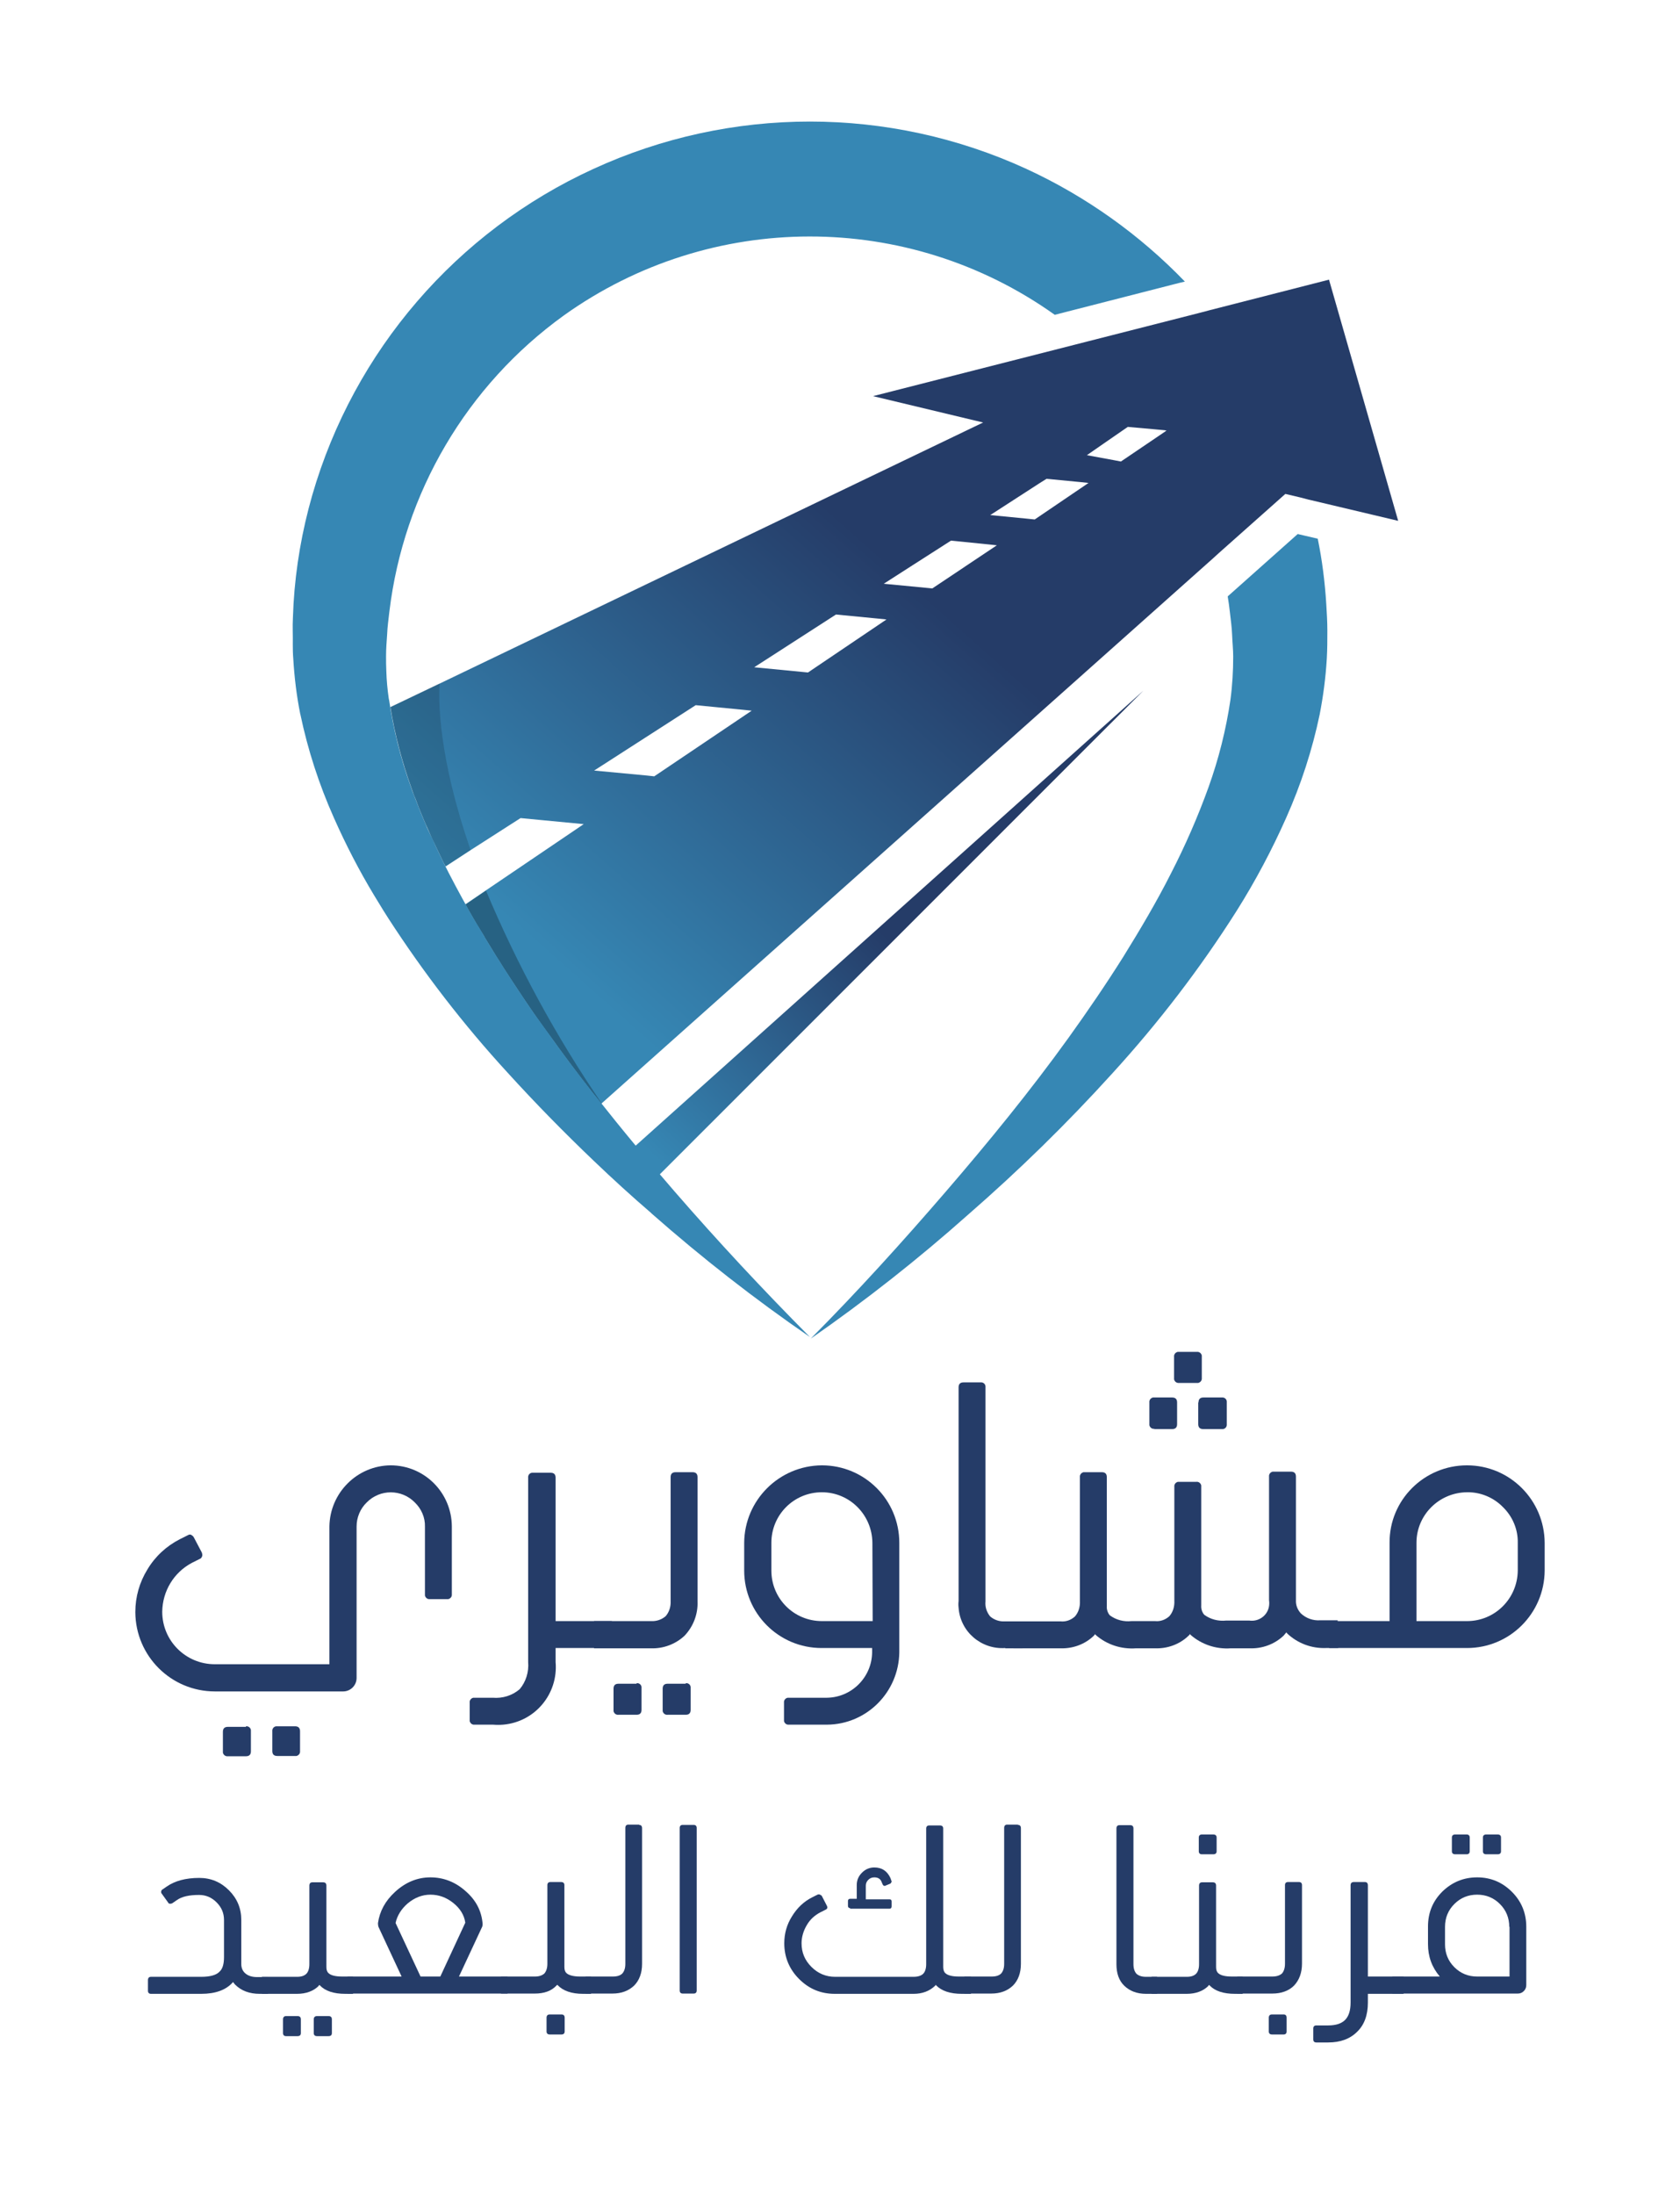 <?xml version="1.0" encoding="utf-8"?>
<!-- Generator: Adobe Illustrator 24.1.3, SVG Export Plug-In . SVG Version: 6.00 Build 0)  -->
<svg version="1.1" id="Layer_1" xmlns="http://www.w3.org/2000/svg" xmlns:xlink="http://www.w3.org/1999/xlink" x="0px" y="0px"
	 viewBox="0 0 612 799" style="enable-background:new 0 0 612 799;" xml:space="preserve">
<style type="text/css">
	.st0{fill:#253C68;}
	.st1{fill:url(#Path_24_1_);}
	.st2{opacity:0.15;fill:#010101;enable-background:new    ;}
	.st3{opacity:0.27;fill:#010101;enable-background:new    ;}
	.st4{fill:url(#Path_27_1_);}
	.st5{fill:#3687B4;}
</style>
<g id="logo" transform="translate(-62.76 -29.94)">
	<g id="Group_7" transform="translate(62.76 131.855)">
		<path id="Path_17" class="st0" d="M142.3,431.5c12.3,0,22.2,9.9,22.3,22.2v24.7c0.1,0.9-0.5,1.6-1.3,1.8c-0.1,0-0.3,0-0.4,0h-6.3
			c-0.9,0.1-1.6-0.5-1.8-1.3c0-0.1,0-0.3,0-0.4v-24.7c0.1-3.3-1.3-6.5-3.7-8.8c-4.8-4.9-12.7-4.9-17.5,0c0,0,0,0,0,0
			c-2.4,2.3-3.7,5.5-3.7,8.8v55.1c0,2.7-2.2,4.9-4.9,4.9H78.3c-16,0-28.9-12.9-29-28.8c0,0,0-0.1,0-0.1c0-5.5,1.5-10.8,4.4-15.5
			c2.8-4.7,6.9-8.5,11.8-11l2.8-1.4c0.3-0.2,0.6-0.3,0.9-0.3c0.1,0,0.3,0,0.4,0.1c0.4,0.2,0.8,0.5,1,0.9l2.9,5.5
			c0.1,0.3,0.2,0.6,0.2,0.9c0,0.7-0.4,1.3-1,1.5l-2.8,1.4c-6.6,3.5-10.7,10.3-10.8,17.8c0,10.6,8.6,19.1,19.1,19.1h41.8v-50.2
			C120.2,441.5,130.1,431.6,142.3,431.5L142.3,431.5z M89.6,526.5c0.9-0.1,1.7,0.5,1.8,1.4c0,0.2,0,0.3,0,0.5v7.2
			c0,1.2-0.6,1.8-1.8,1.8H83c-0.9,0.1-1.6-0.5-1.8-1.3c0-0.1,0-0.3,0-0.4v-7.2c0-1.2,0.6-1.8,1.8-1.8H89.6z M107.5,526.5
			c1.2,0,1.8,0.6,1.8,1.8v7.2c0.1,0.9-0.5,1.6-1.3,1.8c-0.1,0-0.3,0-0.4,0h-6.6c-1.2,0-1.8-0.6-1.8-1.8v-7.2
			c-0.1-0.9,0.5-1.7,1.4-1.8c0.2,0,0.3,0,0.5,0H107.5z"/>
		<path id="Path_18" class="st0" d="M222.9,498h-20.5v5.1c1,11.6-7.5,21.8-19.1,22.8c-1.2,0.1-2.5,0.1-3.7,0h-6.7
			c-0.9,0.1-1.6-0.5-1.8-1.3c0-0.1,0-0.3,0-0.4v-6.3c-0.1-0.9,0.5-1.6,1.3-1.8c0.1,0,0.3,0,0.4,0h6.7c3.6,0.3,7.1-0.8,9.8-3.1
			c2.3-2.7,3.4-6.3,3.1-9.9V436c-0.1-0.9,0.5-1.7,1.4-1.8c0.2,0,0.3,0,0.5,0h6.3c1.2,0,1.8,0.6,1.8,1.8v52.2h20.5L222.9,498z"/>
		<path id="Path_19" class="st0" d="M216.4,498v-9.8h20.8c1.9,0.1,3.8-0.5,5.3-1.8c1.3-1.5,1.9-3.5,1.8-5.5v-45.1
			c0-1.2,0.6-1.8,1.8-1.8h6.2c1.2,0,1.8,0.6,1.8,1.8V481c0.2,4.6-1.5,9.1-4.7,12.5c-3.3,3.1-7.8,4.8-12.4,4.6H216.4z M231.9,510.8
			c0.9-0.1,1.7,0.5,1.8,1.4c0,0.2,0,0.3,0,0.5v7.8c0,1.2-0.6,1.8-1.8,1.8h-6.6c-0.9,0.1-1.6-0.5-1.8-1.3c0-0.1,0-0.3,0-0.4v-7.8
			c0-1.2,0.6-1.8,1.8-1.8H231.9z M249.8,510.8c0.9-0.1,1.7,0.5,1.8,1.4c0,0.2,0,0.3,0,0.5v7.8c0,1.2-0.6,1.8-1.8,1.8h-6.6
			c-0.9,0.1-1.6-0.5-1.8-1.3c0-0.1,0-0.3,0-0.4v-7.8c0-1.2,0.6-1.8,1.8-1.8H249.8z"/>
		<path id="Path_20" class="st0" d="M299.4,431.5c15.6,0,28.2,12.6,28.2,28.2c0,0,0,0,0,0v39.9c-0.2,14.5-11.9,26.2-26.3,26.3h-13.9
			c-0.9,0.1-1.6-0.5-1.8-1.3c0-0.1,0-0.3,0-0.4v-6.3c-0.1-0.9,0.5-1.6,1.3-1.8c0.1,0,0.3,0,0.4,0h13.9c9.1-0.1,16.4-7.5,16.5-16.5
			V498h-18.4c-15.6,0-28.2-12.6-28.2-28.2c0,0,0,0,0,0v-10.1C271.2,444.2,283.8,431.6,299.4,431.5L299.4,431.5z M317.8,459.7
			c-0.1-10.2-8.3-18.4-18.4-18.4c-10.2,0-18.4,8.2-18.4,18.4c0,0,0,0,0,0v10.1c0,10.2,8.2,18.4,18.4,18.4c0,0,0,0,0,0h18.5
			L317.8,459.7z"/>
		<path id="Path_21" class="st0" d="M366.2,498c-8.7,0.6-16.4-5.9-17-14.7c-0.1-0.8-0.1-1.6,0-2.4v-77.8c0-1.2,0.6-1.8,1.8-1.8h6.2
			c0.9-0.1,1.7,0.5,1.8,1.4c0,0.2,0,0.3,0,0.5V481c-0.2,2,0.4,3.9,1.7,5.5c1.5,1.3,3.4,1.9,5.3,1.8h6.5v9.8H366.2z"/>
		<path id="Path_22" class="st0" d="M487.5,498h-4.5c-5.2,0.2-10.3-1.7-14.1-5.3c-0.1-0.1-0.2-0.3-0.3-0.4c-0.3,0.4-0.7,0.8-1,1.2
			c-3.4,3.2-7.9,4.8-12.5,4.6h-6.7c-5.4,0.4-10.7-1.4-14.7-4.9c-0.1-0.1-0.1-0.2-0.2-0.3l-0.2,0.3l-0.3,0.3
			c-3.3,3.2-7.8,4.8-12.4,4.6h-6.7c-5.4,0.4-10.7-1.3-14.8-4.9c-0.1-0.1-0.1-0.2-0.1-0.3l-0.5,0.6c-3.3,3.2-7.8,4.8-12.4,4.6h-16.9
			v-9.8h17.2c1.9,0.2,3.8-0.5,5.2-1.8c1.3-1.5,1.9-3.5,1.8-5.6v-45.1c-0.1-0.9,0.5-1.6,1.3-1.8c0.1,0,0.3,0,0.4,0h6.3
			c1.2,0,1.8,0.6,1.8,1.8v46.9c-0.1,1.2,0.3,2.5,1.1,3.4c2.3,1.7,5.1,2.4,7.9,2.1h8.6c1.9,0.2,3.8-0.5,5.2-1.8
			c1.3-1.5,1.9-3.5,1.8-5.6v-41.5c-0.1-0.9,0.5-1.6,1.3-1.8c0.1,0,0.3,0,0.4,0h6.3c0.9-0.1,1.6,0.5,1.8,1.3c0,0.1,0,0.3,0,0.4v43.3
			c-0.1,1.2,0.3,2.5,1.1,3.4c2.3,1.7,5.2,2.4,8,2.1h8.4c3.4,0.5,6.7-1.8,7.2-5.3c0.1-0.7,0.1-1.4,0-2.1v-45
			c-0.1-0.9,0.5-1.6,1.3-1.8c0.1,0,0.3,0,0.4,0h6.3c1.2,0,1.8,0.6,1.8,1.8v45c-0.1,1.8,0.6,3.5,1.8,4.8c1.9,1.8,4.5,2.7,7.1,2.5h6.3
			L487.5,498L487.5,498z M420.5,418.2c-0.9,0.1-1.6-0.5-1.8-1.3c0-0.1,0-0.3,0-0.4v-7.9c-0.1-0.9,0.5-1.6,1.3-1.8c0.1,0,0.3,0,0.4,0
			h6.6c1.2,0,1.8,0.6,1.8,1.8v7.9c0,1.2-0.6,1.8-1.8,1.8H420.5z M429.5,401.5c-0.9,0.1-1.6-0.5-1.8-1.3c0-0.1,0-0.3,0-0.4v-7.8
			c-0.1-0.9,0.5-1.6,1.3-1.8c0.1,0,0.3,0,0.4,0h6.6c0.9-0.1,1.6,0.5,1.8,1.3c0,0.1,0,0.3,0,0.4v7.8c0.1,0.9-0.5,1.6-1.3,1.8
			c-0.1,0-0.3,0-0.4,0H429.5z M436.6,408.6c0-1.2,0.6-1.8,1.8-1.8h6.7c0.9-0.1,1.7,0.5,1.8,1.4c0,0.2,0,0.3,0,0.5v7.8
			c0.1,0.9-0.5,1.7-1.4,1.8c-0.2,0-0.3,0-0.5,0h-6.7c-1.2,0-1.8-0.6-1.8-1.8V408.6z"/>
		<path id="Path_23" class="st0" d="M534.4,431.5c15.6,0,28.2,12.6,28.3,28.2v10.1c-0.1,15.6-12.7,28.2-28.3,28.2h-50.2v-9.8h22
			v-28.5C506.1,444.1,518.8,431.5,534.4,431.5C534.4,431.5,534.4,431.5,534.4,431.5L534.4,431.5z M552.9,459.7
			c0.1-4.9-1.9-9.6-5.4-13c-3.4-3.5-8.2-5.5-13.1-5.4c-10.2,0.1-18.4,8.3-18.4,18.4v28.5h18.4c10.2,0,18.4-8.2,18.5-18.4V459.7z"/>
	</g>
	<g id="Group_8" transform="translate(75.796 29.94)">
		
			<linearGradient id="Path_24_1_" gradientUnits="userSpaceOnUse" x1="-382.616" y1="776.525" x2="-379.097" y2="779.759" gradientTransform="matrix(83.56 0 0 -68.291 32139.988 53361.344)">
			<stop  offset="0" style="stop-color:#3687B4"/>
			<stop  offset="0.526" style="stop-color:#253C68"/>
		</linearGradient>
		<path id="Path_24" class="st1" d="M471.1,101.8l-43.4,11.1h0l-3.8,1l-40.8,10.4h0l-4.3,1.1l-73.8,18.8l40.1,9.6l-197.9,95l-18,8.6
			c1.6,10,4.2,19.8,7.6,29.3c0.2,0.7,0.5,1.3,0.7,2c0.2,0.7,0.5,1.3,0.8,2c0.7,2,1.5,4,2.3,5.9c0.5,1.3,1.1,2.6,1.7,4
			c0.3,0.7,0.6,1.3,0.9,2s0.6,1.4,0.9,2.1s0.6,1.4,1,2.1c0.7,1.4,1.3,2.8,2,4.2c0.7,1.5,1.4,3,2.2,4.4l9.2-6l13.1-8.4l5-3.2l23,2.2
			L164,324.1l-7.5,5.1c0.8,1.4,1.5,2.8,2.3,4.1c0.6,1,1.2,2.1,1.8,3.1c0.2,0.4,0.4,0.8,0.7,1.1c0.4,0.8,0.9,1.5,1.4,2.3
			c0.3,0.5,0.6,0.9,0.8,1.4c1.5,2.4,2.9,4.8,4.4,7.2c0.4,0.6,0.7,1.1,1.1,1.7c0.4,0.7,0.9,1.4,1.3,2.1c0.8,1.2,1.6,2.5,2.4,3.7
			c1.6,2.5,3.3,4.9,4.9,7.4c0.8,1.2,1.7,2.5,2.5,3.7c0.8,1.2,1.7,2.4,2.5,3.6c1.7,2.4,3.4,4.8,5.2,7.2c0.9,1.2,1.8,2.4,2.6,3.6
			c2.8,3.8,5.7,7.7,8.6,11.5l3.9,5c1,1.3,2.1,2.6,3.1,3.9l0.2-0.2l222.6-198.3l2.2-2l24.2-21.5l5.5,1.3l3,0.8h0.1l32.5,7.7
			L471.1,101.8z M225.3,282.6l-2.8-0.3l-19.1-1.8l37-23.8l17.5,1.7l2.9,0.3L225.3,282.6z M281.3,244.8l-19.6-1.9l4.2-2.7l25.6-16.5
			l15.5,1.5l2.9,0.3L281.3,244.8z M326.6,214.2l-17.7-1.7l10.6-6.8l13.9-8.9l13.9,1.4l2.8,0.3L326.6,214.2z M363.9,189.1l-2.9-0.3
			l-13.3-1.3l0,0l18.1-11.7l2.4-1.5l12.5,1.2l2.8,0.3L363.9,189.1z M411.4,157.1L411.4,157.1l-2.8,1.9l-13.3,9l-2.6-0.5l-9.8-1.8
			l6.2-4.3l8.7-6l9,0.8l4.3,0.4h0l0.8,0.1L411.4,157.1z"/>
		<path id="Path_25" class="st2" d="M158.4,309.4l-9.2,6c-0.7-1.5-1.5-2.9-2.2-4.4c-0.7-1.4-1.3-2.8-2-4.2c-0.3-0.7-0.6-1.4-1-2.1
			c-0.3-0.7-0.6-1.4-0.9-2.1c-0.3-0.7-0.6-1.3-0.9-2c-0.6-1.3-1.1-2.6-1.7-4c-0.8-2-1.6-4-2.3-5.9c-0.3-0.7-0.5-1.3-0.8-2
			c-0.2-0.7-0.5-1.3-0.7-2c-3.4-9.5-5.9-19.4-7.6-29.3l18-8.6C146.7,254.8,146.6,275.5,158.4,309.4z"/>
		<path id="Path_26" class="st3" d="M206.2,401.7l-0.2,0.2c-1-1.3-2.1-2.6-3.1-3.9l-3.9-5c-2.9-3.8-5.8-7.6-8.6-11.5
			c-0.9-1.2-1.8-2.4-2.6-3.6c-1.7-2.4-3.5-4.8-5.2-7.2c-0.9-1.2-1.7-2.4-2.5-3.6c-0.8-1.2-1.7-2.5-2.5-3.7c-1.7-2.5-3.3-4.9-4.9-7.4
			c-0.8-1.2-1.6-2.5-2.4-3.7c-0.4-0.7-0.9-1.4-1.3-2.1c-0.4-0.6-0.7-1.1-1.1-1.7c-1.5-2.4-2.9-4.8-4.4-7.2c-0.3-0.5-0.5-0.9-0.8-1.4
			c-0.5-0.8-0.9-1.5-1.4-2.3c-0.2-0.4-0.5-0.8-0.7-1.1c-0.6-1-1.2-2.1-1.8-3.1c-0.8-1.4-1.6-2.8-2.3-4.1l7.5-5.1
			C175.4,351.3,189.5,377.3,206.2,401.7z"/>
		
			<linearGradient id="Path_27_1_" gradientUnits="userSpaceOnUse" x1="-375.554" y1="772.091" x2="-371.481" y2="776.116" gradientTransform="matrix(42.474 0 0 -40.461 16175.989 31660.17)">
			<stop  offset="0" style="stop-color:#3687B4"/>
			<stop  offset="0.492" style="stop-color:#253C68"/>
		</linearGradient>
		<path id="Path_27" class="st4" d="M403.5,251.4L225.7,429.1c-3-3.5-5.9-7.1-8.8-10.6L403.5,251.4z"/>
		<path id="Path_28" class="st5" d="M470.1,219.8c-0.5-8-1.5-15.9-3.1-23.7l-7.3-1.7l-25.5,22.7c0.3,1.9,0.6,3.8,0.8,5.8
			c0.3,2.7,0.7,5.4,0.8,8.1c0.1,2.7,0.4,5.5,0.4,8c0,5.2-0.3,10.5-1,15.7c-1.6,10.9-4.3,21.6-8,31.9c-3.9,10.8-8.5,21.3-13.7,31.4
			c-5.2,10.3-11.2,20.4-17.4,30.4c-6.3,10-13,19.8-19.9,29.4c-13.9,19.3-29.1,37.9-44.8,56.1s-32,36.2-49.1,53.4
			c20-13.9,39.2-29,57.4-45.2c18.5-16.1,36-33.2,52.5-51.4c16.8-18.4,32-38.2,45.3-59.2c6.8-10.8,12.8-22.1,18-33.8
			c5.4-12.1,9.5-24.7,12.2-37.6c1.3-6.7,2.2-13.5,2.6-20.4c0.2-3.5,0.2-6.8,0.2-10.1S470.3,223.1,470.1,219.8z M360.9,61.5
			c-50.1-23-107.7-23-157.8,0c-49.8,22.8-87.2,66.2-102.4,118.8c-3.7,12.9-6,26.1-6.8,39.4c-0.1,3.3-0.4,6.7-0.3,10
			s-0.1,6.6,0.2,10.1c0.4,6.7,1.2,13.4,2.5,19.9c0,0.1,0,0.2,0.1,0.3c0,0,0,0.1,0,0.1c2.7,12.9,6.8,25.5,12.2,37.6
			c4.3,9.7,9.2,19.2,14.7,28.3c1.1,1.8,2.2,3.6,3.3,5.4c0.6,1,1.3,2,1.9,3c12.9,19.9,27.4,38.7,43.4,56.1
			c10.1,11.1,20.6,21.8,31.4,32.1c6.8,6.5,13.7,12.8,20.8,18.9c0.1,0.1,0.2,0.2,0.3,0.3c18.3,16.1,37.5,31.1,57.6,44.9
			c-17.1-17.2-33.6-34.9-49.4-53.1c-3.3-3.8-6.6-7.7-9.9-11.6c-1.6-1.9-3.1-3.8-4.7-5.6c-1.1-1.3-2.2-2.7-3.3-4
			c-2.2-2.7-4.5-5.5-6.7-8.3l0,0c-1.7-2.2-3.5-4.3-5.2-6.5l-3.9-5c-2.9-3.8-5.8-7.6-8.6-11.5c-0.9-1.2-1.8-2.4-2.6-3.6
			c-1.7-2.4-3.5-4.8-5.2-7.2c-0.9-1.2-1.7-2.4-2.5-3.6s-1.7-2.4-2.5-3.7c-1.7-2.5-3.3-4.9-4.9-7.4c-0.8-1.2-1.6-2.5-2.4-3.7
			c-0.4-0.7-0.9-1.4-1.3-2.1c-0.4-0.6-0.7-1.1-1.1-1.7c-1.5-2.4-3-4.8-4.4-7.2c-0.3-0.5-0.5-0.9-0.8-1.4c-0.5-0.8-0.9-1.5-1.4-2.3
			c-0.2-0.4-0.5-0.8-0.7-1.1c-0.6-1-1.2-2.1-1.8-3.1c-0.8-1.4-1.6-2.8-2.3-4.1c-0.3-0.6-0.7-1.2-1-1.8c-1.7-3.1-3.4-6.3-5-9.4
			c-1.2-2.4-2.4-4.7-3.5-7.1c-0.7-1.4-1.3-2.8-2-4.3c-0.3-0.7-0.6-1.4-1-2.1l-1-2.1c-0.3-0.6-0.6-1.3-0.8-1.9
			c-0.6-1.3-1.1-2.6-1.7-4c-0.8-2-1.6-4-2.3-5.9c-0.3-0.7-0.5-1.3-0.8-2c-0.2-0.7-0.5-1.3-0.7-2c-3.7-10.2-6.3-20.8-7.9-31.5
			l-0.1-0.4c-0.5-3.4-0.8-6.7-0.9-10c-0.1-1.9-0.1-3.8-0.1-5.6c0-2.5,0.2-5.3,0.4-8c0.1-2.7,0.5-5.4,0.8-8.1
			c5.2-43.3,28.2-82.4,63.6-107.9c53.5-38.2,125.3-38.3,178.8-0.2l45.3-11.6l2.1-0.5C402.2,85.5,382.6,71.5,360.9,61.5z"/>
	</g>
</g>
<g>
	<path class="st0" d="M97.5,725.8h-2.9c-3.7,0-6.7-1.1-9-3.4c-0.5-0.6-0.7-0.9-0.7-0.9c-2.5,2.9-6.4,4.3-11.6,4.3H55
		c-0.7,0-1.1-0.4-1.1-1.1v-3.9c0-0.8,0.4-1.2,1.1-1.2h18.3c3.2,0,5.5-0.6,6.7-1.9c1.1-1,1.6-2.8,1.6-5.2v-13.6
		c0-2.5-0.9-4.6-2.7-6.4c-1.8-1.8-3.9-2.7-6.4-2.7c-3.6,0-6.3,0.6-8.1,1.9l-1.6,1.1c-0.2,0.1-0.4,0.2-0.7,0.2h-0.2
		c-0.3,0-0.6-0.2-0.7-0.5l-2.3-3.2c-0.2-0.2-0.2-0.4-0.2-0.6v-0.2c0.1-0.3,0.2-0.6,0.5-0.7l1.6-1.1c2.9-2,6.8-3.1,11.8-3.1
		c4.2,0,7.8,1.5,10.8,4.5c3,3,4.5,6.6,4.5,10.8v16.1c0,1.2,0.4,2.3,1.2,3.1c1.1,1.1,2.6,1.6,4.6,1.6h3.9V725.8z"/>
	<path class="st0" d="M128.7,725.8h-2.9c-4.2,0-7.3-1-9.3-3.1c-0.1-0.1-0.1-0.1-0.1-0.2c0,0.1-0.1,0.1-0.2,0.2
		c-0.1,0.1-0.1,0.1-0.1,0.2c-1.9,1.9-4.6,2.9-7.9,2.9H95.4v-6.2h12.9c1.5,0,2.6-0.4,3.3-1.1c0.7-0.7,1.1-1.9,1.1-3.5v-28.6
		c0-0.8,0.4-1.2,1.1-1.2h3.9c0.8,0,1.2,0.4,1.2,1.2V716c0,1,0.2,1.7,0.7,2.2c0.9,0.9,2.6,1.3,5.1,1.3h3.9V725.8z M108.4,733.9
		c0.8,0,1.2,0.4,1.2,1.2v5c0,0.7-0.4,1.1-1.2,1.1h-4.2c-0.7,0-1.1-0.4-1.1-1.1v-5c0-0.8,0.4-1.2,1.1-1.2H108.4z M119.7,733.9
		c0.8,0,1.2,0.4,1.2,1.2v5c0,0.7-0.4,1.1-1.2,1.1h-4.2c-0.8,0-1.2-0.4-1.2-1.1v-5c0-0.8,0.4-1.2,1.2-1.2H119.7z"/>
	<path class="st0" d="M184.9,719.5v6.2h-58.3v-6.2h19.7l-8.3-17.8c-0.2-0.4-0.3-0.9-0.3-1.3c0-0.1,0-0.3,0-0.4
		c0.6-4.2,2.6-8,6.2-11.3c3.8-3.5,8.1-5.3,12.9-5.3c4.8,0,9.1,1.7,12.8,5c3.8,3.3,5.8,7.2,6.2,11.8v0.3c0,0.4-0.1,0.9-0.3,1.2
		l-8.3,17.8H184.9z M160.4,719.5l9.1-19.6c-0.4-2.8-1.9-5.2-4.4-7.2c-2.5-2-5.3-3-8.3-3c-3,0-5.8,1.1-8.3,3.2
		c-2.3,2-3.8,4.4-4.4,7.1l9.1,19.5H160.4z"/>
	<path class="st0" d="M215.3,725.8h-2.9c-4.2,0-7.3-1.1-9.3-3.2c-0.1-0.1-0.1-0.1-0.1-0.1l-0.3,0.3c-1.9,2-4.5,2.9-7.9,2.9h-12.3
		v-6.2h12.4c1.5,0,2.6-0.4,3.4-1.1c0.7-0.8,1.1-2,1.1-3.5v-28.7c0-0.7,0.4-1.1,1.1-1.1h3.9c0.8,0,1.2,0.4,1.2,1.1V716
		c0,1,0.2,1.7,0.7,2.2c0.8,0.8,2.5,1.3,5,1.3h4V725.8z M204.5,733.3c0.8,0,1.2,0.4,1.2,1.2v5c0,0.7-0.4,1.1-1.2,1.1h-4.2
		c-0.8,0-1.2-0.4-1.2-1.1v-5c0-0.8,0.4-1.2,1.2-1.2H204.5z"/>
	<path class="st0" d="M232.8,664.3c0.7,0,1.1,0.4,1.1,1.2v49.4c0,3.3-1,6-2.9,7.9c-2,1.9-4.6,2.9-7.9,2.9h-9.8v-6.2h9.9
		c0,0,0.1,0,0.1,0c1.6,0,2.7-0.4,3.4-1.1c0.7-0.8,1.1-1.9,1.1-3.5v-49.5c0-0.8,0.4-1.2,1.1-1.2H232.8z"/>
	<path class="st0" d="M253.8,724.6c0,0.7-0.4,1.1-1.1,1.1h-4c-0.7,0-1.1-0.4-1.1-1.1v-59.2c0-0.7,0.4-1.1,1.1-1.1h4
		c0.7,0,1.1,0.4,1.1,1.1V724.6z"/>
	<path class="st0" d="M353.7,725.8h-3.3c-4.2,0-7.3-1-9.4-3.1c0-0.1,0-0.1-0.1-0.2c-0.1,0.2-0.2,0.3-0.3,0.4c-2,1.9-4.6,2.9-7.8,2.9
		h-28.7c-5.1,0-9.4-1.8-13-5.4c-3.6-3.6-5.4-8-5.4-13c0-3.5,0.9-6.8,2.8-9.8c1.9-3.1,4.3-5.4,7.5-7l1.8-0.9c0.2-0.1,0.3-0.1,0.5-0.1
		s0.3,0,0.4,0.1c0.3,0.1,0.6,0.3,0.7,0.5l1.8,3.5c0.1,0.2,0.2,0.4,0.2,0.6c0,0.4-0.2,0.7-0.7,0.9l-1.8,0.9c-2.1,1.1-3.8,2.6-5,4.7
		c-1.2,2-1.9,4.3-1.9,6.6c0,3.4,1.2,6.2,3.6,8.6c2.4,2.4,5.3,3.6,8.6,3.6h28.6c1.6,0,2.8-0.4,3.5-1.1c0.7-0.7,1.1-1.9,1.1-3.5v-49.4
		c0-0.7,0.4-1.1,1.1-1.1h3.9c0.8,0,1.2,0.4,1.2,1.1V716c0,0.9,0.2,1.7,0.7,2.2c0.9,0.9,2.6,1.3,5,1.3h4.4L353.7,725.8z M309.7,694.6
		c-0.5,0-0.8-0.3-0.8-0.8V692c0-0.5,0.3-0.8,0.8-0.8h2.4v-5c0-1.7,0.6-3.2,1.9-4.5s2.8-1.9,4.5-1.9c2.8,0,4.7,1.3,5.9,3.9l0.3,0.9
		c0.1,0.1,0.1,0.2,0.1,0.3c0,0.1,0,0.2-0.1,0.3c-0.1,0.2-0.2,0.4-0.4,0.5l-1.7,0.7c-0.1,0.1-0.2,0.1-0.3,0.1c-0.1,0-0.2,0-0.2,0
		c-0.2-0.1-0.4-0.2-0.5-0.4l-0.4-0.9c-0.4-1.2-1.3-1.8-2.7-1.8c-0.9,0-1.6,0.3-2.2,0.9c-0.6,0.6-0.9,1.3-0.9,2.1v5h8.7
		c0.5,0,0.7,0.3,0.7,0.8v1.8c0,0.5-0.3,0.8-0.7,0.8H309.7z"/>
	<path class="st0" d="M370.8,664.3c0.7,0,1.1,0.4,1.1,1.2v49.4c0,3.3-1,6-2.9,7.9c-2,1.9-4.6,2.9-7.9,2.9h-9.8v-6.2h9.9
		c0,0,0.1,0,0.1,0c1.6,0,2.7-0.4,3.4-1.1c0.7-0.8,1.1-1.9,1.1-3.5v-49.5c0-0.8,0.4-1.2,1.1-1.2H370.8z"/>
	<path class="st0" d="M417.5,725.8c-3.3,0-5.9-1-7.9-2.9c-2-1.9-2.9-4.6-2.9-7.9v-49.4c0-0.8,0.4-1.2,1.1-1.2h3.9
		c0.8,0,1.2,0.4,1.2,1.2v49.4c0,1.6,0.4,2.7,1.1,3.5c0.8,0.7,1.9,1.1,3.4,1.1h4.1v6.2H417.5z"/>
	<path class="st0" d="M452.8,725.8h-2.9c-4.2,0-7.3-1-9.3-3.1c-0.1-0.1-0.1-0.1-0.1-0.2c0,0.1-0.1,0.1-0.2,0.2
		c-0.1,0.1-0.1,0.1-0.1,0.2c-1.9,1.9-4.6,2.9-7.9,2.9h-12.8v-6.2h12.9c1.5,0,2.6-0.4,3.3-1.1c0.7-0.7,1.1-1.9,1.1-3.5v-28.6
		c0-0.8,0.4-1.2,1.1-1.2h3.9c0.8,0,1.2,0.4,1.2,1.2V716c0,1,0.2,1.7,0.7,2.2c0.9,0.9,2.6,1.3,5.1,1.3h3.9V725.8z M437.8,675
		c-0.7,0-1.1-0.4-1.1-1.1v-5c0-0.7,0.4-1.1,1.1-1.1h4.2c0.8,0,1.2,0.4,1.2,1.1v5c0,0.7-0.4,1.1-1.2,1.1H437.8z"/>
	<path class="st0" d="M473.2,685.1c0.7,0,1.1,0.4,1.1,1.1v28.6c0,3.3-1,6-2.9,8c-1.9,1.9-4.6,2.9-7.9,2.9h-12.8v-6.2h12.8
		c1.6,0,2.7-0.4,3.5-1.1c0.7-0.8,1.1-2,1.1-3.5v-28.7c0-0.7,0.4-1.1,1.1-1.1H473.2z M467.6,733.3c0.7,0,1.1,0.4,1.1,1.2v5
		c0,0.7-0.4,1.1-1.1,1.1h-4.2c-0.8,0-1.2-0.4-1.2-1.1v-5c0-0.8,0.4-1.2,1.2-1.2H467.6z"/>
	<path class="st0" d="M511.3,725.8h-13v3.2c0,4.5-1.3,8.1-3.9,10.6c-2.6,2.6-6.1,3.9-10.6,3.9h-4.3c-0.7,0-1.1-0.4-1.1-1.1v-4
		c0-0.7,0.4-1.1,1.1-1.1h4.3c2.9,0,4.9-0.7,6.2-2c1.3-1.3,2-3.4,2-6.3v-42.7c0-0.8,0.4-1.2,1.2-1.2h4c0.7,0,1.1,0.4,1.1,1.2v33.2h13
		V725.8z"/>
	<path class="st0" d="M538.1,683.4c5,0,9.2,1.8,12.7,5.3c3.5,3.5,5.2,7.8,5.2,12.7v21.2c0,0.9-0.3,1.6-0.9,2.2
		c-0.6,0.6-1.3,0.9-2.2,0.9h-45.7v-6.2h17.3c-2.9-3.4-4.3-7.3-4.3-11.8v-6.4c0-5,1.7-9.2,5.2-12.7
		C528.9,685.2,533.1,683.4,538.1,683.4z M549.8,701.4c0-3.2-1.1-6-3.4-8.3c-2.3-2.3-5.1-3.4-8.3-3.4c-3.2,0-6,1.1-8.3,3.4
		c-2.3,2.3-3.4,5.1-3.4,8.3v6.4c0,3.2,1.1,6,3.4,8.3c2.3,2.3,5.1,3.4,8.3,3.4h11.8V701.4z M530.1,675c-0.8,0-1.2-0.4-1.2-1.1v-5
		c0-0.7,0.4-1.1,1.2-1.1h4.2c0.7,0,1.1,0.4,1.1,1.1v5c0,0.7-0.4,1.1-1.1,1.1H530.1z M541.4,675c-0.8,0-1.2-0.4-1.2-1.1v-5
		c0-0.7,0.4-1.1,1.2-1.1h4.2c0.8,0,1.2,0.4,1.2,1.1v5c0,0.7-0.4,1.1-1.2,1.1H541.4z"/>
</g>
</svg>
